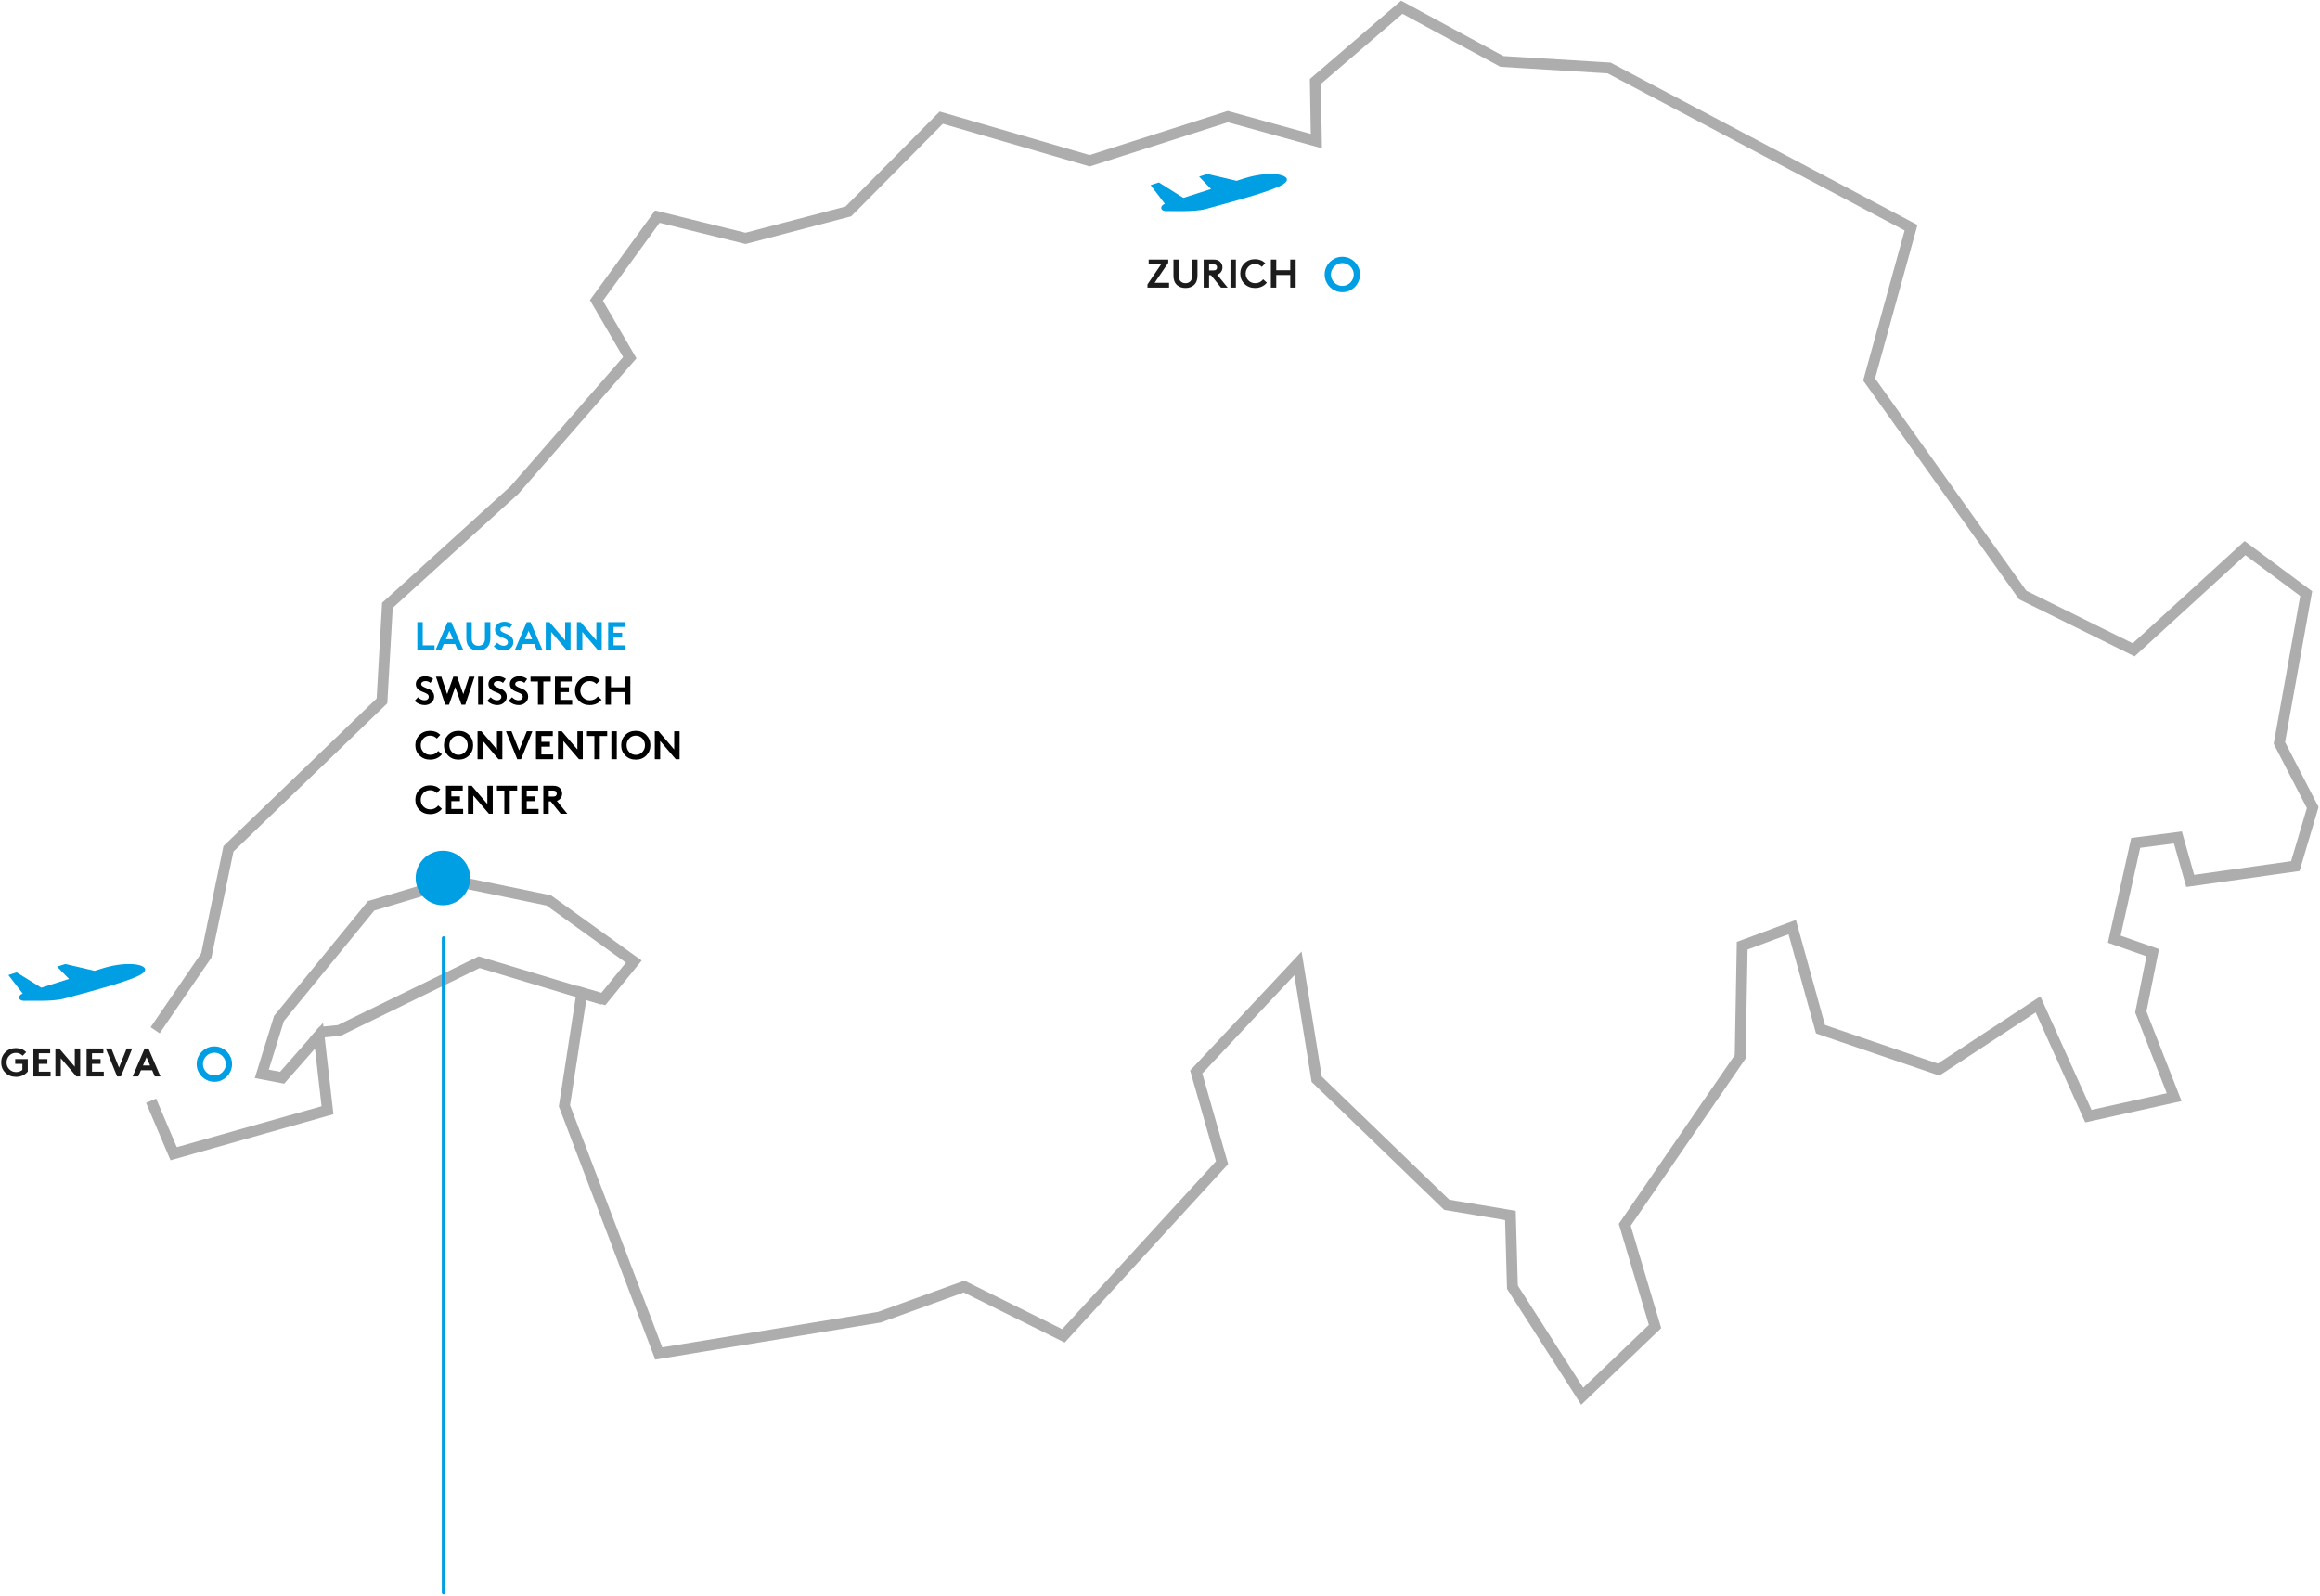 <?xml version="1.0" encoding="UTF-8"?>
<svg width="638px" height="439px" viewBox="0 0 638 439" version="1.1" xmlns="http://www.w3.org/2000/svg" xmlns:xlink="http://www.w3.org/1999/xlink">
    <!-- Generator: Sketch 46.2 (44496) - http://www.bohemiancoding.com/sketch -->
    <title>Group 2</title>
    <desc>Created with Sketch.</desc>
    <defs></defs>
    <g id="Desktop" stroke="none" stroke-width="1" fill="none" fill-rule="evenodd">
        <g id="D---Homepage-Copy" transform="translate(-789, -3359)">
            <g id="02---Access" transform="translate(0, 2463)">
                <g id="Group-2" transform="translate(789, 898)">
                    <g id="Access-Map">
                        <g id="MAP">
                            <polyline id="Stroke-1" stroke="#ADADAD" stroke-width="3" points="41.55 300.732 47.753 315.307 90.062 303.352 87.724 282.872 77.579 294.406 71.997 293.334 76.719 278.115 102.053 247.138 124.917 240.279 150.895 245.639 174.296 262.467 165.923 272.756 160.02 271.041 155.22 302.129 181.154 370.237 241.813 360.274 265.12 351.832 292.444 365.399 336.071 317.768 328.963 292.826 356.943 262.951 362.093 294.82 397.857 329.353 415.36 332.289 415.918 352.016 435.108 382 455.137 362.832 446.808 334.855 478.546 288.655 479.105 258.106 492.868 252.986 500.635 281.067 533.121 292.162 560.455 274.243 574.304 304.975 597.898 299.759 588.723 276.323 592 260.015 581.421 256.306 587.32 229.83 598.924 228.329 602.31 240.274 631.208 236.203 635.996 220.107 626.826 202.334 634.203 161.261 617.369 148.738 586.753 176.722 556.237 161.641 514.014 102.355 525.538 60.621 442.512 16.697 413.019 14.89 385.492 0 361.72 20.403 361.996 36.802 337.664 30.071 299.656 42.214 258.845 30.361 233.289 56.154 205.018 63.561 180.772 57.579 164.015 80.625 173.191 96.377 141.458 132.797 106.537 164.487 105.043 190.762 62.827 231.46 56.735 260.762 42.66 281.354"></polyline>
                            <polyline id="Stroke-3" stroke="#ADADAD" stroke-width="3" points="165.766 272.872 131.766 262.622 93.283 281.411 88.516 281.872 86.266 284.497"></polyline>
                            <g id="Group-11" transform="translate(2.309, 231.97)">
                                <path d="M119.5,15 C123.642,15 127,11.643 127,7.5 C127,3.357 123.642,0 119.5,0 C115.358,0 112,3.357 112,7.5 C112,11.643 115.358,15 119.5,15" id="Fill-5" fill="#009EE2"></path>
                                <path d="M4.82,41.265 C5.366,41.205 12.038,41.553 15.193,40.708 C24.691,38.162 33.874,35.659 36.576,33.955 C40.166,31.689 33.868,29.828 25.748,32.393 C25.095,32.598 24.42,32.812 23.728,33.03 L15.671,31.154 L13.381,31.876 L16.67,35.258 C13.893,36.136 11.219,36.981 9.041,37.668 L2.29,33.461 L0,34.185 L3.939,39.29 C2.309,39.939 2.697,41.501 4.82,41.265" id="Fill-7" fill="#009EE2"></path>
                                <path d="M56.642,62.685 C58.85,62.685 60.642,60.895 60.642,58.686 C60.642,56.476 58.85,54.685 56.642,54.685 C54.434,54.685 52.642,56.476 52.642,58.686 C52.642,60.895 54.434,62.685 56.642,62.685 Z" id="Stroke-9" stroke="#009EE2" stroke-width="1.733"></path>
                            </g>
                            <g id="Group-16" transform="translate(316.269, 45.009)">
                                <path d="M4.949,11.046 C5.494,10.986 12.145,11.337 15.291,10.483 C24.759,7.912 33.914,5.383 36.608,3.662 C40.187,1.373 33.908,-0.507 25.814,2.084 C25.162,2.292 24.489,2.505 23.799,2.728 L15.767,0.833 L13.484,1.56 L16.763,4.979 C13.995,5.865 11.328,6.719 9.157,7.413 L2.427,3.163 L0.144,3.894 L4.071,9.049 C2.446,9.707 2.833,11.285 4.949,11.046" id="Fill-12" fill="#009EE2"></path>
                                <path d="M52.872,32.481 C55.08,32.481 56.872,30.691 56.872,28.482 C56.872,26.272 55.08,24.481 52.872,24.481 C50.664,24.481 48.872,26.272 48.872,28.482 C48.872,30.691 50.664,32.481 52.872,32.481 Z" id="Stroke-14" stroke="#009EE2" stroke-width="1.733"></path>
                            </g>
                            <path d="M114.77,176.81 L114.77,169.11 L116.255,169.11 L116.255,175.49 L119.5,175.49 L119.5,176.81 L114.77,176.81 Z M121.326,176.81 L119.775,176.81 L123.075,169.11 L124.12,169.11 L127.42,176.81 L125.869,176.81 L125.143,175.105 L122.052,175.105 L121.326,176.81 Z M123.592,171.508 L122.613,173.785 L124.571,173.785 L123.592,171.508 Z M131.545,176.92 C130.599,176.92 129.829,176.656 129.235,176.128 C128.575,175.534 128.245,174.68 128.245,173.565 L128.245,169.11 L129.73,169.11 L129.73,173.675 C129.73,174.313 129.899,174.79 130.236,175.105 C130.581,175.435 131.017,175.6 131.545,175.6 C132.073,175.6 132.509,175.435 132.854,175.105 C133.191,174.79 133.36,174.313 133.36,173.675 L133.36,169.11 L134.845,169.11 L134.845,173.565 C134.845,174.68 134.515,175.534 133.855,176.128 C133.261,176.656 132.491,176.92 131.545,176.92 Z M135.78,175.765 L136.748,174.753 C137.261,175.318 137.866,175.6 138.563,175.6 C138.893,175.6 139.162,175.508 139.371,175.325 C139.581,175.142 139.685,174.911 139.685,174.632 C139.685,174.339 139.568,174.102 139.333,173.923 C139.098,173.743 138.741,173.561 138.261,173.378 C137.78,173.195 137.434,173.041 137.221,172.916 C136.495,172.491 136.132,171.908 136.132,171.167 C136.132,170.514 136.385,169.99 136.891,169.594 C137.397,169.198 137.991,169 138.673,169 C139.509,169 140.253,169.242 140.906,169.726 L140.136,170.826 C139.769,170.489 139.326,170.32 138.805,170.32 C138.49,170.32 138.213,170.39 137.975,170.529 C137.736,170.668 137.617,170.877 137.617,171.156 C137.617,171.376 137.74,171.568 137.986,171.733 C138.231,171.899 138.526,172.045 138.871,172.173 C139.216,172.302 139.562,172.45 139.911,172.619 C140.259,172.788 140.556,173.041 140.802,173.378 C141.047,173.715 141.17,174.126 141.17,174.61 C141.17,175.277 140.913,175.829 140.4,176.266 C139.887,176.702 139.274,176.92 138.563,176.92 C137.551,176.92 136.623,176.535 135.78,175.765 Z M143.106,176.81 L141.555,176.81 L144.855,169.11 L145.9,169.11 L149.2,176.81 L147.649,176.81 L146.923,175.105 L143.832,175.105 L143.106,176.81 Z M145.372,171.508 L144.393,173.785 L146.351,173.785 L145.372,171.508 Z M150.08,176.81 L150.08,169.11 L151.125,169.11 L155.415,174.126 L155.415,169.11 L156.9,169.11 L156.9,176.81 L155.855,176.81 L151.565,171.794 L151.565,176.81 L150.08,176.81 Z M158.66,176.81 L158.66,169.11 L159.705,169.11 L163.995,174.126 L163.995,169.11 L165.48,169.11 L165.48,176.81 L164.435,176.81 L160.145,171.794 L160.145,176.81 L158.66,176.81 Z M171.86,170.43 L168.725,170.43 L168.725,172.025 L171.09,172.025 L171.09,173.345 L168.725,173.345 L168.725,175.49 L171.97,175.49 L171.97,176.81 L167.24,176.81 L167.24,169.11 L171.86,169.11 L171.86,170.43 Z" id="Lausanne-Swisstech-C" fill="#009EE2"></path>
                            <path d="M114,190.765 L114.968,189.753 C115.481,190.318 116.086,190.6 116.783,190.6 C117.113,190.6 117.382,190.508 117.591,190.325 C117.801,190.142 117.905,189.911 117.905,189.632 C117.905,189.339 117.788,189.102 117.553,188.923 C117.318,188.743 116.961,188.561 116.481,188.378 C116,188.195 115.654,188.041 115.441,187.916 C114.715,187.491 114.352,186.908 114.352,186.167 C114.352,185.514 114.605,184.99 115.111,184.594 C115.617,184.198 116.211,184 116.893,184 C117.729,184 118.473,184.242 119.126,184.726 L118.356,185.826 C117.989,185.489 117.546,185.32 117.025,185.32 C116.71,185.32 116.433,185.39 116.195,185.529 C115.956,185.668 115.837,185.877 115.837,186.156 C115.837,186.376 115.96,186.568 116.206,186.733 C116.451,186.899 116.746,187.045 117.091,187.173 C117.436,187.302 117.782,187.45 118.13,187.619 C118.479,187.788 118.776,188.041 119.022,188.378 C119.267,188.715 119.39,189.126 119.39,189.61 C119.39,190.277 119.133,190.829 118.62,191.266 C118.107,191.702 117.494,191.92 116.783,191.92 C115.771,191.92 114.843,191.535 114,190.765 Z M122.437,191.81 L119.885,184.11 L121.381,184.11 L122.976,188.917 L124.67,184.11 L125.715,184.11 L127.409,188.917 L129.004,184.11 L130.5,184.11 L127.948,191.81 L126.903,191.81 L125.187,186.937 L123.482,191.81 L122.437,191.81 Z M131.49,191.81 L131.49,184.11 L132.975,184.11 L132.975,191.81 L131.49,191.81 Z M133.965,190.765 L134.933,189.753 C135.446,190.318 136.051,190.6 136.748,190.6 C137.078,190.6 137.347,190.508 137.556,190.325 C137.766,190.142 137.87,189.911 137.87,189.632 C137.87,189.339 137.753,189.102 137.518,188.923 C137.283,188.743 136.926,188.561 136.446,188.378 C135.965,188.195 135.619,188.041 135.406,187.916 C134.68,187.491 134.317,186.908 134.317,186.167 C134.317,185.514 134.57,184.99 135.076,184.594 C135.582,184.198 136.176,184 136.858,184 C137.694,184 138.438,184.242 139.091,184.726 L138.321,185.826 C137.954,185.489 137.511,185.32 136.99,185.32 C136.675,185.32 136.398,185.39 136.16,185.529 C135.921,185.668 135.802,185.877 135.802,186.156 C135.802,186.376 135.925,186.568 136.171,186.733 C136.416,186.899 136.711,187.045 137.056,187.173 C137.401,187.302 137.747,187.45 138.095,187.619 C138.444,187.788 138.741,188.041 138.987,188.378 C139.232,188.715 139.355,189.126 139.355,189.61 C139.355,190.277 139.098,190.829 138.585,191.266 C138.072,191.702 137.459,191.92 136.748,191.92 C135.736,191.92 134.808,191.535 133.965,190.765 Z M139.85,190.765 L140.818,189.753 C141.331,190.318 141.936,190.6 142.633,190.6 C142.963,190.6 143.232,190.508 143.441,190.325 C143.651,190.142 143.755,189.911 143.755,189.632 C143.755,189.339 143.638,189.102 143.403,188.923 C143.168,188.743 142.811,188.561 142.331,188.378 C141.85,188.195 141.504,188.041 141.291,187.916 C140.565,187.491 140.202,186.908 140.202,186.167 C140.202,185.514 140.455,184.99 140.961,184.594 C141.467,184.198 142.061,184 142.743,184 C143.579,184 144.323,184.242 144.976,184.726 L144.206,185.826 C143.839,185.489 143.396,185.32 142.875,185.32 C142.56,185.32 142.283,185.39 142.044,185.529 C141.806,185.668 141.687,185.877 141.687,186.156 C141.687,186.376 141.81,186.568 142.055,186.733 C142.301,186.899 142.596,187.045 142.941,187.173 C143.286,187.302 143.632,187.45 143.981,187.619 C144.329,187.788 144.626,188.041 144.871,188.378 C145.117,188.715 145.24,189.126 145.24,189.61 C145.24,190.277 144.983,190.829 144.47,191.266 C143.957,191.702 143.344,191.92 142.633,191.92 C141.621,191.92 140.693,191.535 139.85,190.765 Z M145.9,184.11 L151.455,184.11 L151.455,185.43 L149.42,185.43 L149.42,191.81 L147.935,191.81 L147.935,185.43 L145.9,185.43 L145.9,184.11 Z M157.23,185.43 L154.095,185.43 L154.095,187.025 L156.46,187.025 L156.46,188.345 L154.095,188.345 L154.095,190.49 L157.34,190.49 L157.34,191.81 L152.61,191.81 L152.61,184.11 L157.23,184.11 L157.23,185.43 Z M162.158,185.32 C161.432,185.32 160.823,185.577 160.332,186.09 C159.841,186.603 159.595,187.227 159.595,187.96 C159.595,188.708 159.848,189.335 160.354,189.841 C160.86,190.347 161.483,190.6 162.224,190.6 C163.126,190.6 163.852,190.244 164.402,189.533 L165.425,190.446 C165.073,190.893 164.617,191.251 164.055,191.518 C163.494,191.786 162.873,191.92 162.191,191.92 C161.003,191.92 160.026,191.541 159.26,190.781 C158.493,190.022 158.11,189.082 158.11,187.96 C158.11,186.838 158.491,185.898 159.254,185.138 C160.017,184.379 160.988,184 162.169,184 C163.291,184 164.23,184.367 164.985,185.1 L164.028,186.112 C163.5,185.584 162.877,185.32 162.158,185.32 Z M171.86,191.81 L171.86,188.345 L168.01,188.345 L168.01,191.81 L166.525,191.81 L166.525,184.11 L168.01,184.11 L168.01,187.025 L171.86,187.025 L171.86,184.11 L173.345,184.11 L173.345,191.81 L171.86,191.81 Z M118.268,200.32 C117.542,200.32 116.933,200.577 116.442,201.09 C115.951,201.603 115.705,202.227 115.705,202.96 C115.705,203.708 115.958,204.335 116.464,204.841 C116.97,205.347 117.593,205.6 118.334,205.6 C119.236,205.6 119.962,205.244 120.512,204.533 L121.535,205.446 C121.183,205.893 120.727,206.251 120.165,206.518 C119.604,206.786 118.983,206.92 118.301,206.92 C117.113,206.92 116.136,206.541 115.37,205.781 C114.603,205.022 114.22,204.082 114.22,202.96 C114.22,201.838 114.601,200.898 115.364,200.138 C116.127,199.379 117.098,199 118.279,199 C119.401,199 120.34,199.367 121.095,200.1 L120.138,201.112 C119.61,200.584 118.987,200.32 118.268,200.32 Z M123.57,202.96 C123.57,203.693 123.812,204.317 124.296,204.83 C124.78,205.343 125.381,205.6 126.1,205.6 C126.819,205.6 127.42,205.343 127.904,204.83 C128.388,204.317 128.63,203.693 128.63,202.96 C128.63,202.227 128.388,201.603 127.904,201.09 C127.42,200.577 126.819,200.32 126.1,200.32 C125.381,200.32 124.78,200.577 124.296,201.09 C123.812,201.603 123.57,202.227 123.57,202.96 Z M122.085,202.96 C122.085,201.845 122.461,200.907 123.213,200.144 C123.964,199.381 124.927,199 126.1,199 C127.273,199 128.236,199.381 128.988,200.144 C129.739,200.907 130.115,201.845 130.115,202.96 C130.115,204.075 129.739,205.013 128.988,205.776 C128.236,206.539 127.273,206.92 126.1,206.92 C124.927,206.92 123.964,206.539 123.213,205.776 C122.461,205.013 122.085,204.075 122.085,202.96 Z M131.325,206.81 L131.325,199.11 L132.37,199.11 L136.66,204.126 L136.66,199.11 L138.145,199.11 L138.145,206.81 L137.1,206.81 L132.81,201.794 L132.81,206.81 L131.325,206.81 Z M142.248,206.81 L139.135,199.11 L140.664,199.11 L142.765,204.368 L144.877,199.11 L146.406,199.11 L143.293,206.81 L142.248,206.81 Z M152.016,200.43 L148.881,200.43 L148.881,202.025 L151.246,202.025 L151.246,203.345 L148.881,203.345 L148.881,205.49 L152.126,205.49 L152.126,206.81 L147.396,206.81 L147.396,199.11 L152.016,199.11 L152.016,200.43 Z M153.446,206.81 L153.446,199.11 L154.491,199.11 L158.781,204.126 L158.781,199.11 L160.266,199.11 L160.266,206.81 L159.221,206.81 L154.931,201.794 L154.931,206.81 L153.446,206.81 Z M161.421,199.11 L166.976,199.11 L166.976,200.43 L164.941,200.43 L164.941,206.81 L163.456,206.81 L163.456,200.43 L161.421,200.43 L161.421,199.11 Z M168.131,206.81 L168.131,199.11 L169.616,199.11 L169.616,206.81 L168.131,206.81 Z M172.311,202.96 C172.311,203.693 172.553,204.317 173.037,204.83 C173.521,205.343 174.122,205.6 174.841,205.6 C175.56,205.6 176.161,205.343 176.645,204.83 C177.129,204.317 177.371,203.693 177.371,202.96 C177.371,202.227 177.129,201.603 176.645,201.09 C176.161,200.577 175.56,200.32 174.841,200.32 C174.122,200.32 173.521,200.577 173.037,201.09 C172.553,201.603 172.311,202.227 172.311,202.96 Z M170.826,202.96 C170.826,201.845 171.202,200.907 171.953,200.144 C172.705,199.381 173.668,199 174.841,199 C176.014,199 176.977,199.381 177.728,200.144 C178.48,200.907 178.856,201.845 178.856,202.96 C178.856,204.075 178.48,205.013 177.728,205.776 C176.977,206.539 176.014,206.92 174.841,206.92 C173.668,206.92 172.705,206.539 171.953,205.776 C171.202,205.013 170.826,204.075 170.826,202.96 Z M180.066,206.81 L180.066,199.11 L181.111,199.11 L185.401,204.126 L185.401,199.11 L186.886,199.11 L186.886,206.81 L185.841,206.81 L181.551,201.794 L181.551,206.81 L180.066,206.81 Z M118.268,215.32 C117.542,215.32 116.933,215.577 116.442,216.09 C115.951,216.603 115.705,217.227 115.705,217.96 C115.705,218.708 115.958,219.335 116.464,219.841 C116.97,220.347 117.593,220.6 118.334,220.6 C119.236,220.6 119.962,220.244 120.512,219.533 L121.535,220.446 C121.183,220.893 120.727,221.251 120.165,221.518 C119.604,221.786 118.983,221.92 118.301,221.92 C117.113,221.92 116.136,221.541 115.37,220.781 C114.603,220.022 114.22,219.082 114.22,217.96 C114.22,216.838 114.601,215.898 115.364,215.138 C116.127,214.379 117.098,214 118.279,214 C119.401,214 120.34,214.367 121.095,215.1 L120.138,216.112 C119.61,215.584 118.987,215.32 118.268,215.32 Z M127.255,215.43 L124.12,215.43 L124.12,217.025 L126.485,217.025 L126.485,218.345 L124.12,218.345 L124.12,220.49 L127.365,220.49 L127.365,221.81 L122.635,221.81 L122.635,214.11 L127.255,214.11 L127.255,215.43 Z M128.685,221.81 L128.685,214.11 L129.73,214.11 L134.02,219.126 L134.02,214.11 L135.505,214.11 L135.505,221.81 L134.46,221.81 L130.17,216.794 L130.17,221.81 L128.685,221.81 Z M136.66,214.11 L142.215,214.11 L142.215,215.43 L140.18,215.43 L140.18,221.81 L138.695,221.81 L138.695,215.43 L136.66,215.43 L136.66,214.11 Z M147.99,215.43 L144.855,215.43 L144.855,217.025 L147.22,217.025 L147.22,218.345 L144.855,218.345 L144.855,220.49 L148.1,220.49 L148.1,221.81 L143.37,221.81 L143.37,214.11 L147.99,214.11 L147.99,215.43 Z M151.444,218.4 L150.905,218.4 L150.905,221.81 L149.42,221.81 L149.42,214.11 L152.225,214.11 C152.929,214.11 153.49,214.301 153.908,214.682 C154.363,215.115 154.59,215.639 154.59,216.255 C154.59,216.871 154.363,217.395 153.908,217.828 C153.688,218.033 153.431,218.184 153.138,218.279 L156.02,221.81 L154.183,221.81 L151.444,218.4 Z M150.905,217.08 L152.137,217.08 C152.496,217.08 152.746,217.003 152.885,216.849 C153.032,216.688 153.105,216.493 153.105,216.266 C153.105,216.031 153.032,215.833 152.885,215.672 C152.738,215.511 152.489,215.43 152.137,215.43 L150.905,215.43 L150.905,217.08 Z" id="Lausanne-Swisstech-C-Copy" fill="#000000"></path>
                            <path d="M315.554,77.091 L315.554,76.211 L319.294,70.711 L315.884,70.711 L315.884,69.391 L321.274,69.391 L321.274,70.271 L317.523,75.771 L321.494,75.771 L321.494,77.091 L315.554,77.091 Z M326.004,77.201 C325.058,77.201 324.288,76.937 323.694,76.409 C323.034,75.815 322.704,74.96 322.704,73.846 L322.704,69.391 L324.189,69.391 L324.189,73.956 C324.189,74.594 324.358,75.07 324.695,75.386 C325.04,75.716 325.476,75.881 326.004,75.881 C326.532,75.881 326.969,75.716 327.313,75.386 C327.651,75.07 327.819,74.594 327.819,73.956 L327.819,69.391 L329.304,69.391 L329.304,73.846 C329.304,74.96 328.974,75.815 328.314,76.409 C327.72,76.937 326.95,77.201 326.004,77.201 Z M333.033,73.681 L332.494,73.681 L332.494,77.091 L331.009,77.091 L331.009,69.391 L333.814,69.391 C334.518,69.391 335.079,69.581 335.497,69.963 C335.952,70.395 336.179,70.92 336.179,71.536 C336.179,72.152 335.952,72.676 335.497,73.109 C335.277,73.314 335.021,73.464 334.727,73.56 L337.609,77.091 L335.772,77.091 L333.033,73.681 Z M332.494,72.361 L333.726,72.361 C334.086,72.361 334.335,72.284 334.474,72.13 C334.621,71.968 334.694,71.774 334.694,71.547 C334.694,71.312 334.621,71.114 334.474,70.953 C334.328,70.791 334.078,70.711 333.726,70.711 L332.494,70.711 L332.494,72.361 Z M338.379,77.091 L338.379,69.391 L339.864,69.391 L339.864,77.091 L338.379,77.091 Z M345.122,70.601 C344.396,70.601 343.788,70.857 343.296,71.371 C342.805,71.884 342.559,72.507 342.559,73.241 C342.559,73.989 342.812,74.616 343.318,75.122 C343.824,75.628 344.448,75.881 345.188,75.881 C346.09,75.881 346.816,75.525 347.366,74.814 L348.389,75.727 C348.037,76.174 347.581,76.531 347.02,76.799 C346.459,77.067 345.837,77.201 345.155,77.201 C343.967,77.201 342.99,76.821 342.224,76.062 C341.457,75.303 341.074,74.363 341.074,73.241 C341.074,72.119 341.456,71.178 342.218,70.419 C342.981,69.66 343.953,69.281 345.133,69.281 C346.255,69.281 347.194,69.647 347.949,70.381 L346.992,71.393 C346.464,70.865 345.841,70.601 345.122,70.601 Z M354.824,77.091 L354.824,73.626 L350.974,73.626 L350.974,77.091 L349.489,77.091 L349.489,69.391 L350.974,69.391 L350.974,72.306 L354.824,72.306 L354.824,69.391 L356.309,69.391 L356.309,77.091 L354.824,77.091 Z" id="Zurich" fill="#1C1C1C"></path>
                            <path d="M4.378,287.567 C3.652,287.567 3.043,287.824 2.552,288.337 C2.061,288.851 1.815,289.474 1.815,290.207 C1.815,290.955 2.068,291.582 2.574,292.088 C3.08,292.594 3.703,292.847 4.444,292.847 C5.089,292.847 5.661,292.649 6.16,292.253 L6.16,290.592 L4.18,290.592 L4.18,289.272 L7.645,289.272 L7.645,292.693 C7.293,293.141 6.837,293.498 6.276,293.766 C5.714,294.034 5.093,294.167 4.411,294.167 C3.223,294.167 2.246,293.788 1.48,293.029 C0.713,292.27 0.33,291.329 0.33,290.207 C0.33,289.085 0.711,288.145 1.474,287.386 C2.237,286.627 3.208,286.247 4.389,286.247 C5.511,286.247 6.45,286.614 7.205,287.347 L6.248,288.359 C5.72,287.831 5.097,287.567 4.378,287.567 Z M13.805,287.677 L10.67,287.677 L10.67,289.272 L13.035,289.272 L13.035,290.592 L10.67,290.592 L10.67,292.737 L13.915,292.737 L13.915,294.057 L9.185,294.057 L9.185,286.357 L13.805,286.357 L13.805,287.677 Z M15.235,294.057 L15.235,286.357 L16.28,286.357 L20.57,291.373 L20.57,286.357 L22.055,286.357 L22.055,294.057 L21.01,294.057 L16.72,289.041 L16.72,294.057 L15.235,294.057 Z M28.435,287.677 L25.3,287.677 L25.3,289.272 L27.665,289.272 L27.665,290.592 L25.3,290.592 L25.3,292.737 L28.545,292.737 L28.545,294.057 L23.815,294.057 L23.815,286.357 L28.435,286.357 L28.435,287.677 Z M32.208,294.057 L29.095,286.357 L30.624,286.357 L32.725,291.615 L34.837,286.357 L36.366,286.357 L33.253,294.057 L32.208,294.057 Z M38.027,294.057 L36.476,294.057 L39.776,286.357 L40.821,286.357 L44.121,294.057 L42.57,294.057 L41.844,292.352 L38.753,292.352 L38.027,294.057 Z M40.293,288.755 L39.314,291.032 L41.272,291.032 L40.293,288.755 Z" id="Geneva" fill="#1C1C1C"></path>
                        </g>
                    </g>
                    <path d="M122,436 L122,256" id="Path-4" stroke="#009EE2" stroke-linecap="round" transform="translate(122, 346) scale(1, -1) translate(-122, -346) "></path>
                </g>
            </g>
        </g>
    </g>
</svg>

